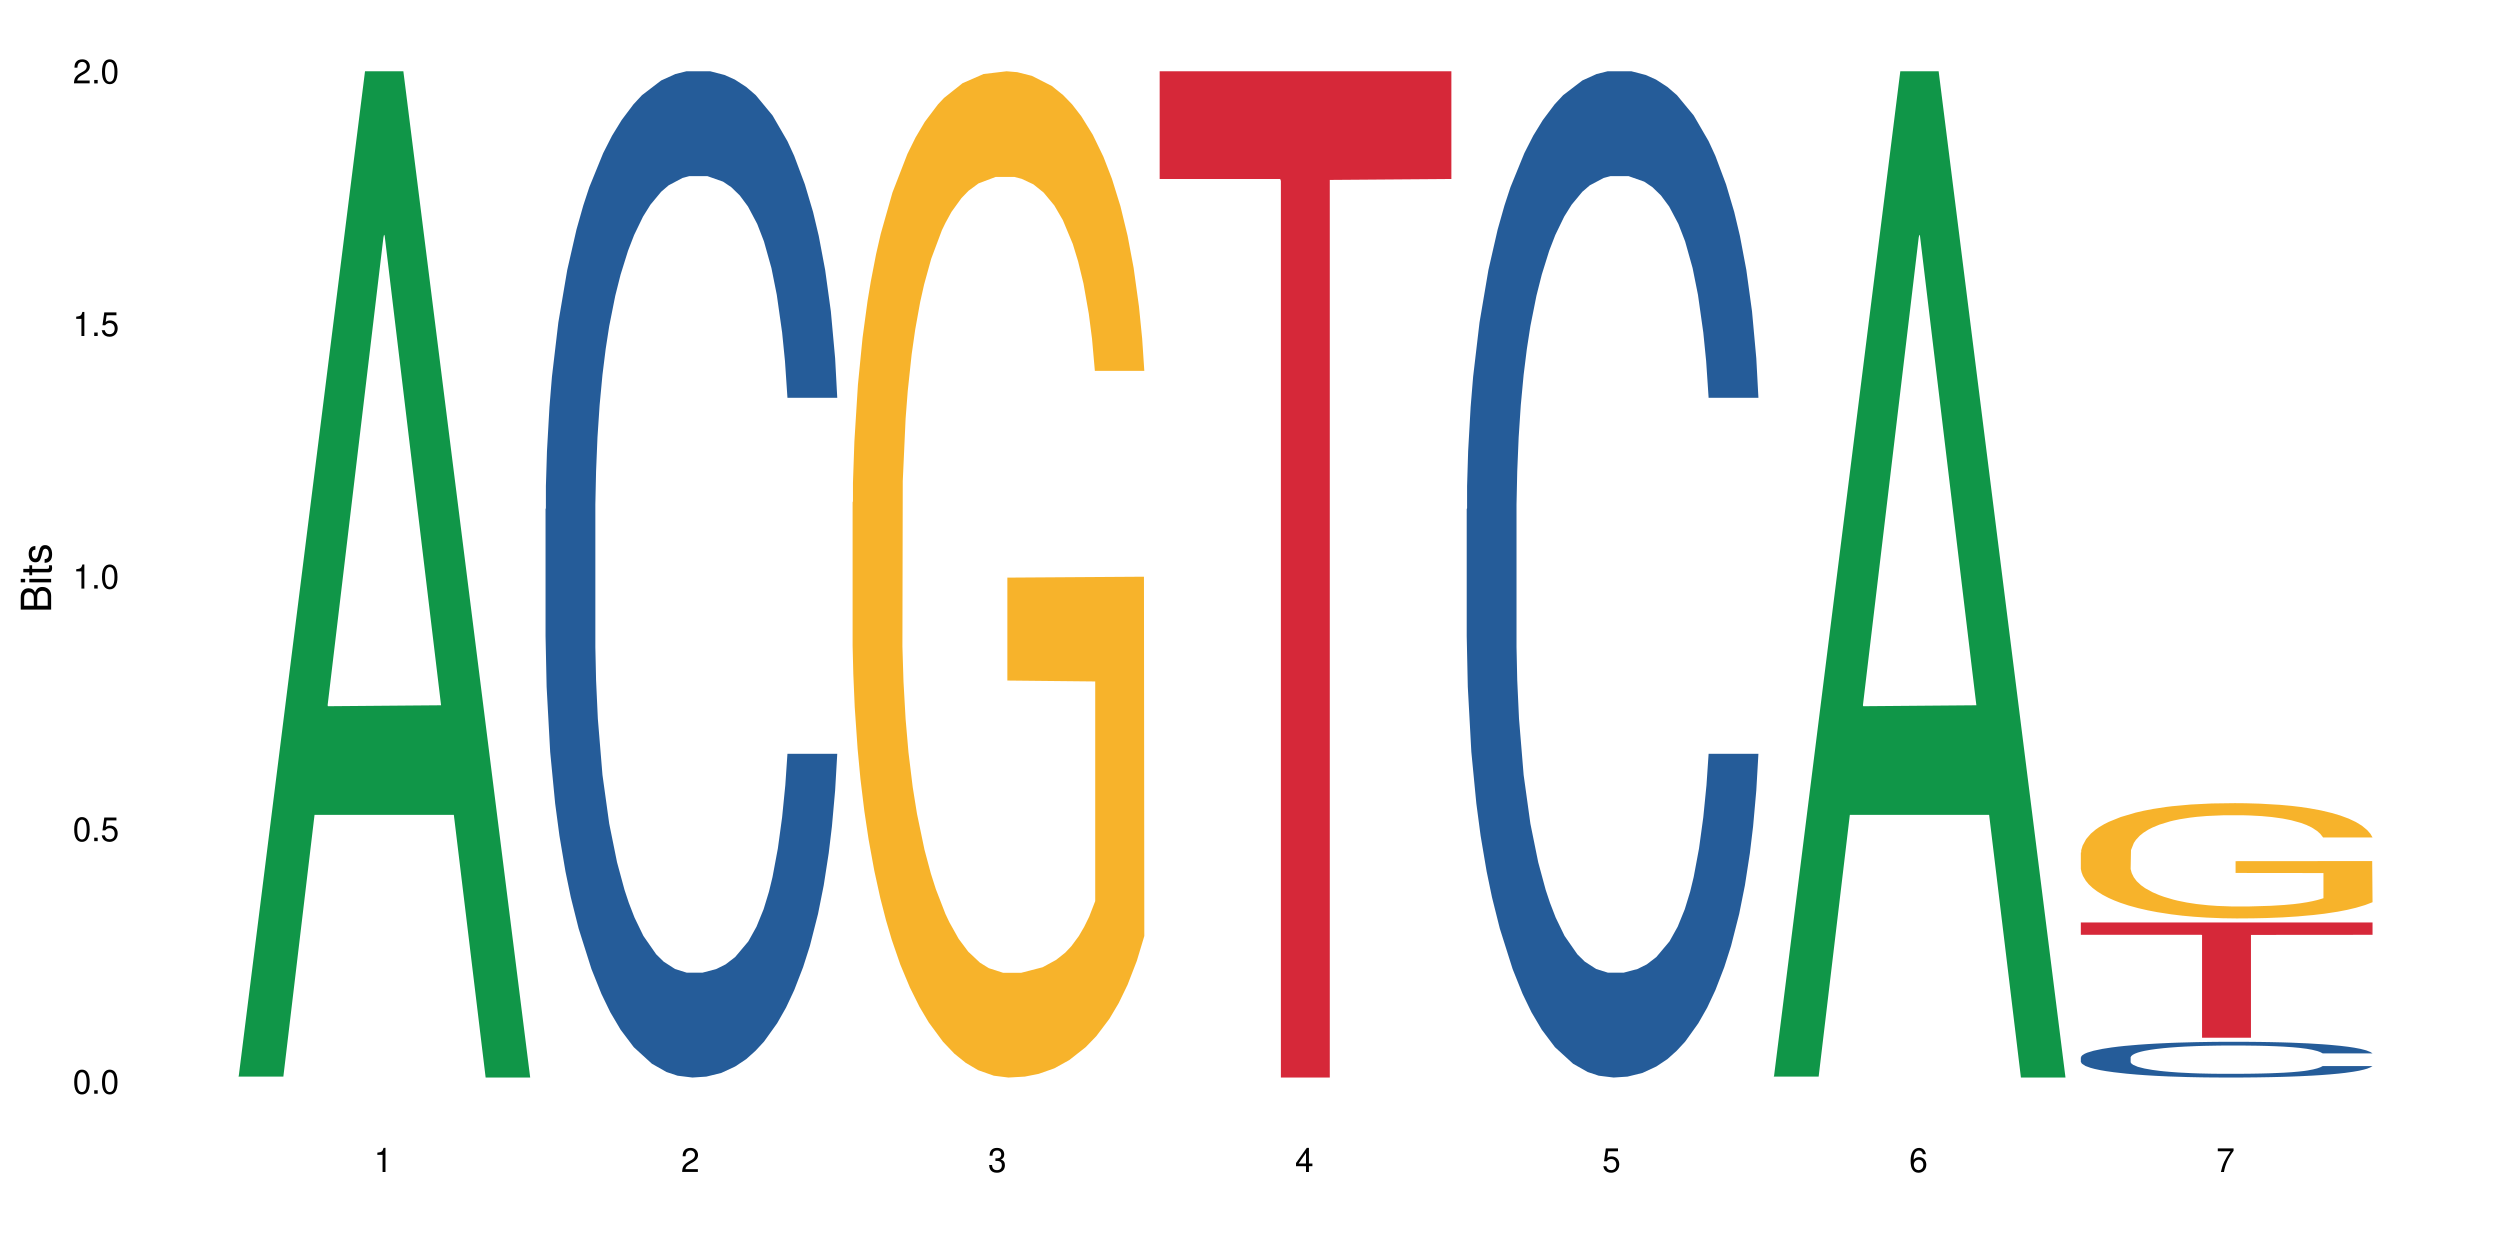 <?xml version="1.0" encoding="UTF-8"?>
<svg xmlns="http://www.w3.org/2000/svg" xmlns:xlink="http://www.w3.org/1999/xlink" width="720pt" height="360pt" viewBox="0 0 720 360" version="1.1">
<defs>
<g>
<symbol overflow="visible" id="glyph0-0">
<path style="stroke:none;" d=""/>
</symbol>
<symbol overflow="visible" id="glyph0-1">
<path style="stroke:none;" d="M 2.641 -6.938 C 2 -6.938 1.422 -6.656 1.078 -6.172 C 0.641 -5.562 0.406 -4.641 0.406 -3.359 C 0.406 -1.016 1.188 0.219 2.641 0.219 C 4.078 0.219 4.859 -1.016 4.859 -3.297 C 4.859 -4.641 4.656 -5.547 4.203 -6.172 C 3.844 -6.656 3.281 -6.938 2.641 -6.938 Z M 2.641 -6.188 C 3.547 -6.188 4 -5.25 4 -3.375 C 4 -1.406 3.562 -0.484 2.625 -0.484 C 1.734 -0.484 1.281 -1.438 1.281 -3.344 C 1.281 -5.25 1.734 -6.188 2.641 -6.188 Z M 2.641 -6.188 "/>
</symbol>
<symbol overflow="visible" id="glyph0-2">
<path style="stroke:none;" d="M 1.828 -1 L 0.828 -1 L 0.828 0 L 1.828 0 Z M 1.828 -1 "/>
</symbol>
<symbol overflow="visible" id="glyph0-3">
<path style="stroke:none;" d="M 4.562 -6.797 L 1.062 -6.797 L 0.547 -3.094 L 1.328 -3.094 C 1.719 -3.562 2.047 -3.734 2.578 -3.734 C 3.484 -3.734 4.062 -3.109 4.062 -2.094 C 4.062 -1.125 3.484 -0.531 2.578 -0.531 C 1.828 -0.531 1.375 -0.906 1.188 -1.672 L 0.328 -1.672 C 0.453 -1.109 0.547 -0.844 0.75 -0.594 C 1.125 -0.078 1.828 0.219 2.594 0.219 C 3.969 0.219 4.922 -0.781 4.922 -2.219 C 4.922 -3.562 4.031 -4.484 2.719 -4.484 C 2.25 -4.484 1.859 -4.359 1.469 -4.062 L 1.734 -5.969 L 4.562 -5.969 Z M 4.562 -6.797 "/>
</symbol>
<symbol overflow="visible" id="glyph0-4">
<path style="stroke:none;" d="M 2.484 -4.938 L 2.484 0 L 3.328 0 L 3.328 -6.938 L 2.766 -6.938 C 2.469 -5.875 2.281 -5.734 0.984 -5.562 L 0.984 -4.938 Z M 2.484 -4.938 "/>
</symbol>
<symbol overflow="visible" id="glyph0-5">
<path style="stroke:none;" d="M 4.859 -0.828 L 1.281 -0.828 C 1.359 -1.406 1.672 -1.781 2.5 -2.281 L 3.469 -2.828 C 4.406 -3.344 4.906 -4.062 4.906 -4.906 C 4.906 -5.484 4.672 -6.031 4.266 -6.406 C 3.859 -6.766 3.375 -6.938 2.719 -6.938 C 1.859 -6.938 1.219 -6.625 0.844 -6.031 C 0.609 -5.672 0.5 -5.234 0.484 -4.531 L 1.328 -4.531 C 1.359 -5.016 1.406 -5.281 1.531 -5.516 C 1.75 -5.938 2.188 -6.203 2.703 -6.203 C 3.469 -6.203 4.031 -5.641 4.031 -4.891 C 4.031 -4.344 3.719 -3.859 3.125 -3.516 L 2.234 -3 C 0.812 -2.172 0.406 -1.531 0.328 -0.016 L 4.859 -0.016 Z M 4.859 -0.828 "/>
</symbol>
<symbol overflow="visible" id="glyph0-6">
<path style="stroke:none;" d="M 2.125 -3.188 L 2.578 -3.188 C 3.5 -3.188 3.984 -2.766 3.984 -1.922 C 3.984 -1.062 3.469 -0.531 2.594 -0.531 C 1.656 -0.531 1.203 -1 1.156 -2.016 L 0.312 -2.016 C 0.344 -1.453 0.438 -1.094 0.609 -0.781 C 0.953 -0.109 1.625 0.219 2.547 0.219 C 3.953 0.219 4.859 -0.625 4.859 -1.938 C 4.859 -2.828 4.516 -3.297 3.703 -3.594 C 4.344 -3.844 4.656 -4.328 4.656 -5.031 C 4.656 -6.219 3.875 -6.938 2.578 -6.938 C 1.203 -6.938 0.484 -6.172 0.453 -4.703 L 1.297 -4.703 C 1.312 -5.125 1.344 -5.359 1.453 -5.578 C 1.641 -5.969 2.062 -6.203 2.594 -6.203 C 3.344 -6.203 3.797 -5.75 3.797 -5 C 3.797 -4.516 3.609 -4.219 3.25 -4.047 C 3.016 -3.953 2.703 -3.922 2.125 -3.906 Z M 2.125 -3.188 "/>
</symbol>
<symbol overflow="visible" id="glyph0-7">
<path style="stroke:none;" d="M 3.141 -1.672 L 3.141 0 L 3.984 0 L 3.984 -1.672 L 4.984 -1.672 L 4.984 -2.438 L 3.984 -2.438 L 3.984 -6.938 L 3.359 -6.938 L 0.266 -2.578 L 0.266 -1.672 Z M 3.141 -2.438 L 1 -2.438 L 3.141 -5.5 Z M 3.141 -2.438 "/>
</symbol>
<symbol overflow="visible" id="glyph0-8">
<path style="stroke:none;" d="M 4.781 -5.125 C 4.609 -6.266 3.891 -6.938 2.844 -6.938 C 2.094 -6.938 1.422 -6.578 1.031 -5.953 C 0.594 -5.266 0.406 -4.422 0.406 -3.172 C 0.406 -2 0.578 -1.25 0.984 -0.641 C 1.359 -0.078 1.953 0.219 2.703 0.219 C 3.984 0.219 4.922 -0.75 4.922 -2.094 C 4.922 -3.375 4.062 -4.281 2.844 -4.281 C 2.172 -4.281 1.641 -4.031 1.281 -3.516 C 1.281 -5.234 1.828 -6.188 2.797 -6.188 C 3.391 -6.188 3.797 -5.797 3.938 -5.125 Z M 2.734 -3.531 C 3.547 -3.531 4.062 -2.953 4.062 -2.031 C 4.062 -1.156 3.484 -0.531 2.703 -0.531 C 1.922 -0.531 1.328 -1.188 1.328 -2.078 C 1.328 -2.938 1.906 -3.531 2.734 -3.531 Z M 2.734 -3.531 "/>
</symbol>
<symbol overflow="visible" id="glyph0-9">
<path style="stroke:none;" d="M 4.984 -6.797 L 0.438 -6.797 L 0.438 -5.969 L 4.109 -5.969 C 2.5 -3.656 1.828 -2.234 1.328 0 L 2.219 0 C 2.594 -2.172 3.453 -4.047 4.984 -6.094 Z M 4.984 -6.797 "/>
</symbol>
<symbol overflow="visible" id="glyph1-0">
<path style="stroke:none;" d=""/>
</symbol>
<symbol overflow="visible" id="glyph1-1">
<path style="stroke:none;" d="M 0 -0.953 L 0 -4.891 C 0 -5.719 -0.234 -6.344 -0.734 -6.797 C -1.188 -7.234 -1.812 -7.469 -2.5 -7.469 C -3.547 -7.469 -4.188 -7 -4.625 -5.875 C -4.984 -6.688 -5.625 -7.094 -6.531 -7.094 C -7.172 -7.094 -7.734 -6.859 -8.141 -6.391 C -8.562 -5.922 -8.75 -5.344 -8.75 -4.5 L -8.75 -0.953 Z M -4.984 -2.062 L -7.766 -2.062 L -7.766 -4.219 C -7.766 -4.844 -7.688 -5.203 -7.453 -5.5 C -7.219 -5.812 -6.859 -5.969 -6.375 -5.969 C -5.891 -5.969 -5.531 -5.812 -5.297 -5.5 C -5.062 -5.203 -4.984 -4.844 -4.984 -4.219 Z M -0.984 -2.062 L -4 -2.062 L -4 -4.781 C -4 -5.766 -3.438 -6.359 -2.484 -6.359 C -1.547 -6.359 -0.984 -5.766 -0.984 -4.781 Z M -0.984 -2.062 "/>
</symbol>
<symbol overflow="visible" id="glyph1-2">
<path style="stroke:none;" d="M -6.281 -1.797 L -6.281 -0.797 L 0 -0.797 L 0 -1.797 Z M -8.75 -1.797 L -8.75 -0.797 L -7.484 -0.797 L -7.484 -1.797 Z M -8.75 -1.797 "/>
</symbol>
<symbol overflow="visible" id="glyph1-3">
<path style="stroke:none;" d="M -6.281 -3.047 L -6.281 -2.016 L -8.016 -2.016 L -8.016 -1.016 L -6.281 -1.016 L -6.281 -0.172 L -5.469 -0.172 L -5.469 -1.016 L -0.719 -1.016 C -0.078 -1.016 0.281 -1.453 0.281 -2.234 C 0.281 -2.5 0.25 -2.719 0.188 -3.047 L -0.641 -3.047 C -0.609 -2.906 -0.594 -2.766 -0.594 -2.562 C -0.594 -2.141 -0.719 -2.016 -1.156 -2.016 L -5.469 -2.016 L -5.469 -3.047 Z M -6.281 -3.047 "/>
</symbol>
<symbol overflow="visible" id="glyph1-4">
<path style="stroke:none;" d="M -4.531 -5.25 C -5.766 -5.25 -6.469 -4.422 -6.469 -2.969 C -6.469 -1.516 -5.719 -0.562 -4.547 -0.562 C -3.562 -0.562 -3.094 -1.062 -2.734 -2.562 L -2.516 -3.484 C -2.344 -4.188 -2.094 -4.469 -1.641 -4.469 C -1.047 -4.469 -0.641 -3.875 -0.641 -3 C -0.641 -2.453 -0.797 -2 -1.062 -1.75 C -1.25 -1.594 -1.422 -1.531 -1.875 -1.469 L -1.875 -0.406 C -0.422 -0.453 0.281 -1.266 0.281 -2.922 C 0.281 -4.5 -0.5 -5.516 -1.719 -5.516 C -2.656 -5.516 -3.172 -4.984 -3.469 -3.734 L -3.703 -2.766 C -3.891 -1.953 -4.156 -1.609 -4.594 -1.609 C -5.188 -1.609 -5.547 -2.125 -5.547 -2.938 C -5.547 -3.75 -5.203 -4.172 -4.531 -4.203 Z M -4.531 -5.25 "/>
</symbol>
</g>
</defs>
<g id="surface6">
<rect x="0" y="0" width="720" height="360" style="fill:rgb(100%,100%,100%);fill-opacity:1;stroke:none;"/>
<path style=" stroke:none;fill-rule:nonzero;fill:rgb(6.275%,58.824%,28.235%);fill-opacity:1;" d="M 68.684 310.059 L 68.773 309.789 L 105.125 20.527 L 116.168 20.527 L 152.695 310.332 L 139.863 310.332 L 130.707 234.684 L 90.586 234.684 L 81.609 310.059 L 68.684 310.059 L 94.445 203.391 L 127.027 203.117 L 110.781 67.875 L 110.602 67.602 L 110.422 68.418 L 94.355 203.117 L 94.445 203.391 Z M 68.684 310.059 "/>
<path style=" stroke:none;fill-rule:nonzero;fill:rgb(14.51%,36.078%,60%);fill-opacity:1;" d="M 157.117 146.621 L 157.219 146.355 L 157.219 140 L 157.527 129.934 L 158.246 117.215 L 158.961 108.477 L 160.805 92.844 L 163.367 77.746 L 166.031 66.09 L 167.977 59.203 L 169.719 53.902 L 173.715 44.102 L 176.277 39.07 L 179.043 34.566 L 182.426 30.062 L 184.883 27.414 L 190.414 23.176 L 194.512 21.32 L 197.688 20.527 L 204.555 20.527 L 208.652 21.586 L 211.621 22.91 L 214.902 25.031 L 217.668 27.414 L 222.484 33.242 L 226.785 40.66 L 228.73 44.898 L 231.805 53.109 L 234.164 61.055 L 235.801 67.945 L 237.645 77.746 L 239.285 89.668 L 240.516 103.176 L 241.129 114.566 L 226.785 114.566 L 226.07 103.973 L 225.25 95.758 L 223.711 84.898 L 222.176 77.215 L 220.023 69.535 L 218.078 64.5 L 215.414 59.469 L 213.059 56.289 L 210.598 53.902 L 208.242 52.316 L 203.734 50.727 L 198.508 50.727 L 196.562 51.254 L 192.566 53.375 L 190.414 55.23 L 187.34 58.938 L 185.191 62.383 L 182.629 67.68 L 180.887 72.184 L 178.734 79.07 L 177.199 85.164 L 175.457 93.906 L 174.434 100.527 L 173.512 107.945 L 172.691 116.688 L 172.074 125.957 L 171.668 135.762 L 171.461 145.297 L 171.461 186.355 L 171.668 195.895 L 172.18 207.02 L 173.512 223.18 L 175.457 237.219 L 177.711 248.344 L 179.863 256.293 L 181.094 260 L 182.73 264.238 L 185.293 269.535 L 188.98 274.836 L 191.133 276.953 L 194.41 279.074 L 197.793 280.133 L 202.301 280.133 L 206.297 279.074 L 208.961 277.75 L 211.727 275.629 L 215.516 271.125 L 217.871 266.887 L 219.922 261.855 L 221.457 256.82 L 222.484 252.582 L 224.02 244.371 L 225.25 235.363 L 226.172 226.094 L 226.785 217.086 L 241.129 217.086 L 240.516 227.684 L 239.594 238.012 L 238.672 245.695 L 237.234 254.969 L 235.598 263.18 L 233.242 272.449 L 231.293 278.543 L 228.73 285.168 L 226.375 290.199 L 223.816 294.703 L 220.023 300 L 217.566 302.648 L 214.902 305.035 L 211.727 307.152 L 207.73 309.008 L 203.426 310.066 L 199.43 310.332 L 195.129 309.801 L 191.953 308.742 L 187.75 306.359 L 182.527 301.59 L 178.734 296.559 L 175.766 291.523 L 173.203 286.227 L 170.336 279.074 L 166.645 267.418 L 164.391 258.41 L 162.855 250.992 L 161.113 240.664 L 159.883 231.391 L 158.449 216.555 L 157.426 197.746 L 157.117 183.18 Z M 157.117 146.621 "/>
<path style=" stroke:none;fill-rule:nonzero;fill:rgb(96.863%,70.196%,16.863%);fill-opacity:1;" d="M 245.551 144.652 L 245.652 144.387 L 245.652 139.094 L 246.062 127.184 L 247.086 110.777 L 248.418 97.277 L 249.855 86.691 L 250.777 81.133 L 252.312 73.195 L 253.645 67.371 L 257.023 55.461 L 261.328 44.348 L 263.684 39.582 L 266.348 35.082 L 270.141 30.055 L 271.883 28.203 L 277.207 23.965 L 283.254 21.32 L 289.914 20.527 L 292.984 20.789 L 297.188 21.848 L 302.926 24.762 L 306.203 27.406 L 308.766 30.055 L 311.426 33.496 L 314.707 38.789 L 317.781 45.141 L 320.238 51.492 L 322.699 59.43 L 324.746 67.902 L 326.488 77.164 L 328.023 88.281 L 328.945 97.543 L 329.562 106.805 L 315.32 106.805 L 314.5 97.543 L 313.578 90.398 L 312.043 81.664 L 310.504 75.312 L 308.969 70.281 L 306.102 63.402 L 303.641 59.168 L 300.566 55.461 L 297.598 53.078 L 294.215 51.492 L 292.168 50.961 L 286.738 50.961 L 281.82 52.816 L 278.949 54.934 L 276.902 57.051 L 274.031 61.02 L 272.289 64.195 L 271.266 66.312 L 268.191 74.516 L 266.145 81.93 L 265.016 86.957 L 263.582 94.898 L 262.559 102.043 L 261.43 112.629 L 260.816 120.57 L 259.996 138.566 L 259.895 186.207 L 260.203 196.262 L 260.816 207.113 L 261.637 216.641 L 262.863 226.699 L 264.094 234.375 L 266.246 244.695 L 268.09 251.578 L 269.523 256.078 L 272.289 263.223 L 273.418 265.605 L 276.082 270.367 L 278.848 274.074 L 282.23 277.25 L 284.789 278.836 L 288.887 280.16 L 294.113 280.16 L 300.262 278.574 L 304.152 276.457 L 306.816 274.34 L 308.559 272.484 L 310.711 269.574 L 312.246 266.926 L 313.68 264.016 L 315.422 259.516 L 315.422 196.262 L 290.117 195.996 L 290.117 166.355 L 329.461 166.09 L 329.562 269.574 L 327.41 276.719 L 324.746 283.602 L 322.184 288.895 L 319.52 293.395 L 315.73 298.422 L 312.656 301.598 L 307.945 305.305 L 303.641 307.688 L 299.133 309.273 L 295.137 310.066 L 290.426 310.332 L 286.223 309.805 L 281.715 308.215 L 278.129 306.098 L 274.852 303.453 L 271.574 300.012 L 267.477 294.453 L 264.812 289.953 L 262.047 284.395 L 259.281 277.777 L 256.82 270.633 L 255.18 265.074 L 253.543 258.723 L 251.801 250.781 L 250.16 241.785 L 248.93 233.578 L 247.805 224.316 L 246.984 215.582 L 246.164 203.672 L 245.754 194.145 L 245.551 185.941 Z M 245.551 144.652 "/>
<path style=" stroke:none;fill-rule:nonzero;fill:rgb(83.922%,15.686%,22.353%);fill-opacity:1;" d="M 333.984 20.527 L 417.996 20.527 L 417.996 51.547 L 382.98 51.82 L 382.98 310.332 L 368.895 310.332 L 368.895 52.094 L 368.691 51.547 L 333.984 51.547 Z M 333.984 20.527 "/>
<path style=" stroke:none;fill-rule:nonzero;fill:rgb(14.51%,36.078%,60%);fill-opacity:1;" d="M 422.414 146.621 L 422.52 146.355 L 422.52 140 L 422.824 129.934 L 423.543 117.215 L 424.262 108.477 L 426.105 92.844 L 428.664 77.746 L 431.328 66.09 L 433.277 59.203 L 435.016 53.902 L 439.012 44.102 L 441.574 39.07 L 444.34 34.566 L 447.723 30.062 L 450.18 27.414 L 455.715 23.176 L 459.812 21.32 L 462.988 20.527 L 469.852 20.527 L 473.949 21.586 L 476.922 22.91 L 480.199 25.031 L 482.965 27.414 L 487.781 33.242 L 492.082 40.66 L 494.031 44.898 L 497.105 53.109 L 499.461 61.055 L 501.098 67.945 L 502.945 77.746 L 504.582 89.668 L 505.812 103.176 L 506.426 114.566 L 492.082 114.566 L 491.367 103.973 L 490.547 95.758 L 489.012 84.898 L 487.473 77.215 L 485.32 69.535 L 483.375 64.5 L 480.711 59.469 L 478.355 56.289 L 475.895 53.902 L 473.539 52.316 L 469.031 50.727 L 463.809 50.727 L 461.859 51.254 L 457.863 53.375 L 455.715 55.23 L 452.641 58.938 L 450.488 62.383 L 447.926 67.68 L 446.184 72.184 L 444.035 79.07 L 442.496 85.164 L 440.754 93.906 L 439.73 100.527 L 438.809 107.945 L 437.988 116.688 L 437.375 125.957 L 436.965 135.762 L 436.758 145.297 L 436.758 186.355 L 436.965 195.895 L 437.477 207.02 L 438.809 223.18 L 440.754 237.219 L 443.008 248.344 L 445.16 256.293 L 446.391 260 L 448.027 264.238 L 450.59 269.535 L 454.277 274.836 L 456.43 276.953 L 459.707 279.074 L 463.09 280.133 L 467.598 280.133 L 471.594 279.074 L 474.258 277.75 L 477.023 275.629 L 480.812 271.125 L 483.172 266.887 L 485.219 261.855 L 486.758 256.82 L 487.781 252.582 L 489.316 244.371 L 490.547 235.363 L 491.469 226.094 L 492.082 217.086 L 506.426 217.086 L 505.812 227.684 L 504.891 238.012 L 503.969 245.695 L 502.535 254.969 L 500.895 263.18 L 498.539 272.449 L 496.59 278.543 L 494.031 285.168 L 491.672 290.199 L 489.113 294.703 L 485.32 300 L 482.863 302.648 L 480.199 305.035 L 477.023 307.152 L 473.027 309.008 L 468.723 310.066 L 464.73 310.332 L 460.426 309.801 L 457.25 308.742 L 453.051 306.359 L 447.824 301.59 L 444.035 296.559 L 441.062 291.523 L 438.5 286.227 L 435.633 279.074 L 431.945 267.418 L 429.691 258.41 L 428.152 250.992 L 426.41 240.664 L 425.184 231.391 L 423.746 216.555 L 422.723 197.746 L 422.414 183.18 Z M 422.414 146.621 "/>
<path style=" stroke:none;fill-rule:nonzero;fill:rgb(6.275%,58.824%,28.235%);fill-opacity:1;" d="M 510.848 310.059 L 510.938 309.789 L 547.289 20.527 L 558.328 20.527 L 594.859 310.332 L 582.023 310.332 L 572.871 234.684 L 532.75 234.684 L 523.773 310.059 L 510.848 310.059 L 536.609 203.391 L 569.191 203.117 L 552.945 67.875 L 552.766 67.602 L 552.586 68.418 L 536.52 203.117 L 536.609 203.391 Z M 510.848 310.059 "/>
<path style=" stroke:none;fill-rule:nonzero;fill:rgb(14.51%,36.078%,60%);fill-opacity:1;" d="M 599.281 304.52 L 599.383 304.508 L 599.383 304.285 L 599.691 303.926 L 600.406 303.473 L 601.125 303.164 L 602.969 302.609 L 605.531 302.074 L 608.195 301.66 L 610.141 301.414 L 611.883 301.227 L 615.879 300.879 L 618.441 300.699 L 621.207 300.539 L 624.586 300.379 L 627.047 300.285 L 632.578 300.137 L 636.676 300.07 L 639.852 300.039 L 646.715 300.039 L 650.816 300.078 L 653.785 300.125 L 657.062 300.199 L 659.832 300.285 L 664.645 300.492 L 668.949 300.754 L 670.895 300.906 L 673.969 301.199 L 676.324 301.48 L 677.965 301.727 L 679.809 302.074 L 681.449 302.496 L 682.676 302.977 L 683.293 303.379 L 668.949 303.379 L 668.23 303.004 L 667.41 302.711 L 665.875 302.328 L 664.34 302.055 L 662.188 301.781 L 660.242 301.602 L 657.578 301.422 L 655.219 301.312 L 652.762 301.227 L 650.406 301.168 L 645.898 301.113 L 640.672 301.113 L 638.727 301.133 L 634.73 301.207 L 632.578 301.273 L 629.504 301.406 L 627.352 301.527 L 624.793 301.715 L 623.051 301.875 L 620.898 302.121 L 619.363 302.336 L 617.621 302.648 L 616.594 302.883 L 615.672 303.145 L 614.855 303.457 L 614.238 303.785 L 613.828 304.133 L 613.625 304.473 L 613.625 305.93 L 613.828 306.27 L 614.34 306.664 L 615.672 307.238 L 617.621 307.734 L 619.875 308.133 L 622.027 308.414 L 623.254 308.547 L 624.895 308.695 L 627.457 308.883 L 631.145 309.07 L 633.297 309.148 L 636.574 309.223 L 639.953 309.262 L 644.461 309.262 L 648.457 309.223 L 651.121 309.176 L 653.887 309.102 L 657.68 308.941 L 660.035 308.789 L 662.086 308.609 L 663.621 308.434 L 664.645 308.281 L 666.184 307.988 L 667.41 307.672 L 668.336 307.34 L 668.949 307.02 L 683.293 307.02 L 682.676 307.398 L 681.754 307.766 L 680.832 308.035 L 679.398 308.367 L 677.758 308.656 L 675.402 308.988 L 673.457 309.203 L 670.895 309.438 L 668.539 309.617 L 665.977 309.777 L 662.188 309.965 L 659.727 310.059 L 657.062 310.145 L 653.887 310.219 L 649.895 310.285 L 645.59 310.324 L 641.594 310.332 L 637.289 310.312 L 634.113 310.277 L 629.914 310.191 L 624.688 310.023 L 620.898 309.844 L 617.926 309.664 L 615.367 309.477 L 612.496 309.223 L 608.809 308.809 L 606.555 308.488 L 605.02 308.227 L 603.277 307.859 L 602.047 307.527 L 600.613 307.004 L 599.59 306.336 L 599.281 305.816 Z M 599.281 304.52 "/>
<path style=" stroke:none;fill-rule:nonzero;fill:rgb(96.863%,70.196%,16.863%);fill-opacity:1;" d="M 599.281 245.527 L 599.383 245.496 L 599.383 244.891 L 599.793 243.527 L 600.816 241.648 L 602.148 240.102 L 603.586 238.887 L 604.508 238.25 L 606.043 237.34 L 607.375 236.676 L 610.754 235.309 L 615.059 234.035 L 617.414 233.492 L 620.078 232.977 L 623.871 232.398 L 625.613 232.188 L 630.938 231.703 L 636.984 231.398 L 643.645 231.309 L 646.715 231.336 L 650.918 231.457 L 656.656 231.793 L 659.934 232.094 L 662.496 232.398 L 665.156 232.793 L 668.438 233.398 L 671.512 234.129 L 673.969 234.855 L 676.43 235.766 L 678.477 236.734 L 680.219 237.797 L 681.754 239.07 L 682.676 240.133 L 683.293 241.191 L 669.051 241.191 L 668.23 240.133 L 667.309 239.312 L 665.773 238.312 L 664.234 237.582 L 662.699 237.008 L 659.832 236.219 L 657.371 235.734 L 654.297 235.309 L 651.328 235.035 L 647.945 234.855 L 645.898 234.793 L 640.469 234.793 L 635.551 235.008 L 632.68 235.25 L 630.633 235.492 L 627.762 235.945 L 626.02 236.309 L 624.996 236.555 L 621.922 237.492 L 619.875 238.344 L 618.746 238.918 L 617.312 239.828 L 616.289 240.645 L 615.16 241.859 L 614.547 242.77 L 613.727 244.832 L 613.625 250.289 L 613.934 251.441 L 614.547 252.684 L 615.367 253.777 L 616.594 254.93 L 617.824 255.809 L 619.977 256.988 L 621.82 257.777 L 623.254 258.293 L 626.02 259.113 L 627.148 259.387 L 629.812 259.93 L 632.578 260.355 L 635.961 260.719 L 638.52 260.902 L 642.617 261.055 L 647.844 261.055 L 653.992 260.871 L 657.883 260.629 L 660.547 260.387 L 662.289 260.176 L 664.441 259.84 L 665.977 259.539 L 667.41 259.203 L 669.152 258.688 L 669.152 251.441 L 643.848 251.41 L 643.848 248.016 L 683.191 247.984 L 683.293 259.84 L 681.141 260.66 L 678.477 261.449 L 675.914 262.055 L 673.25 262.57 L 669.461 263.145 L 666.387 263.508 L 661.676 263.934 L 657.371 264.207 L 652.863 264.391 L 648.867 264.48 L 644.156 264.512 L 639.953 264.449 L 635.445 264.266 L 631.859 264.023 L 628.582 263.723 L 625.305 263.328 L 621.207 262.691 L 618.543 262.176 L 615.777 261.539 L 613.008 260.781 L 610.551 259.961 L 608.91 259.324 L 607.273 258.598 L 605.531 257.688 L 603.891 256.656 L 602.66 255.715 L 601.535 254.656 L 600.715 253.656 L 599.895 252.289 L 599.484 251.199 L 599.281 250.258 Z M 599.281 245.527 "/>
<path style=" stroke:none;fill-rule:nonzero;fill:rgb(83.922%,15.686%,22.353%);fill-opacity:1;" d="M 599.281 265.676 L 683.293 265.676 L 683.293 269.227 L 648.277 269.258 L 648.277 298.875 L 634.191 298.875 L 634.191 269.289 L 633.988 269.227 L 599.281 269.227 Z M 599.281 265.676 "/>
<g style="fill:rgb(0%,0%,0%);fill-opacity:1;">
  <use xlink:href="#glyph0-1" x="20.965" y="314.993"/>
  <use xlink:href="#glyph0-2" x="26.302" y="314.993"/>
  <use xlink:href="#glyph0-1" x="28.97" y="314.993"/>
</g>
<g style="fill:rgb(0%,0%,0%);fill-opacity:1;">
  <use xlink:href="#glyph0-1" x="20.965" y="242.251"/>
  <use xlink:href="#glyph0-2" x="26.302" y="242.251"/>
  <use xlink:href="#glyph0-3" x="28.97" y="242.251"/>
</g>
<g style="fill:rgb(0%,0%,0%);fill-opacity:1;">
  <use xlink:href="#glyph0-4" x="20.965" y="169.509"/>
  <use xlink:href="#glyph0-2" x="26.302" y="169.509"/>
  <use xlink:href="#glyph0-1" x="28.97" y="169.509"/>
</g>
<g style="fill:rgb(0%,0%,0%);fill-opacity:1;">
  <use xlink:href="#glyph0-4" x="20.965" y="96.767"/>
  <use xlink:href="#glyph0-2" x="26.302" y="96.767"/>
  <use xlink:href="#glyph0-3" x="28.97" y="96.767"/>
</g>
<g style="fill:rgb(0%,0%,0%);fill-opacity:1;">
  <use xlink:href="#glyph0-5" x="20.965" y="24.024"/>
  <use xlink:href="#glyph0-2" x="26.302" y="24.024"/>
  <use xlink:href="#glyph0-1" x="28.97" y="24.024"/>
</g>
<g style="fill:rgb(0%,0%,0%);fill-opacity:1;">
  <use xlink:href="#glyph0-4" x="107.691" y="337.532"/>
</g>
<g style="fill:rgb(0%,0%,0%);fill-opacity:1;">
  <use xlink:href="#glyph0-5" x="196.125" y="337.532"/>
</g>
<g style="fill:rgb(0%,0%,0%);fill-opacity:1;">
  <use xlink:href="#glyph0-6" x="284.555" y="337.532"/>
</g>
<g style="fill:rgb(0%,0%,0%);fill-opacity:1;">
  <use xlink:href="#glyph0-7" x="372.988" y="337.532"/>
</g>
<g style="fill:rgb(0%,0%,0%);fill-opacity:1;">
  <use xlink:href="#glyph0-3" x="461.422" y="337.532"/>
</g>
<g style="fill:rgb(0%,0%,0%);fill-opacity:1;">
  <use xlink:href="#glyph0-8" x="549.855" y="337.532"/>
</g>
<g style="fill:rgb(0%,0%,0%);fill-opacity:1;">
  <use xlink:href="#glyph0-9" x="638.285" y="337.532"/>
</g>
<g style="fill:rgb(0%,0%,0%);fill-opacity:1;">
  <use xlink:href="#glyph1-1" x="14.725" y="176.512"/>
  <use xlink:href="#glyph1-2" x="14.725" y="168.508"/>
  <use xlink:href="#glyph1-3" x="14.725" y="165.844"/>
  <use xlink:href="#glyph1-4" x="14.725" y="162.508"/>
</g>
</g>
</svg>
